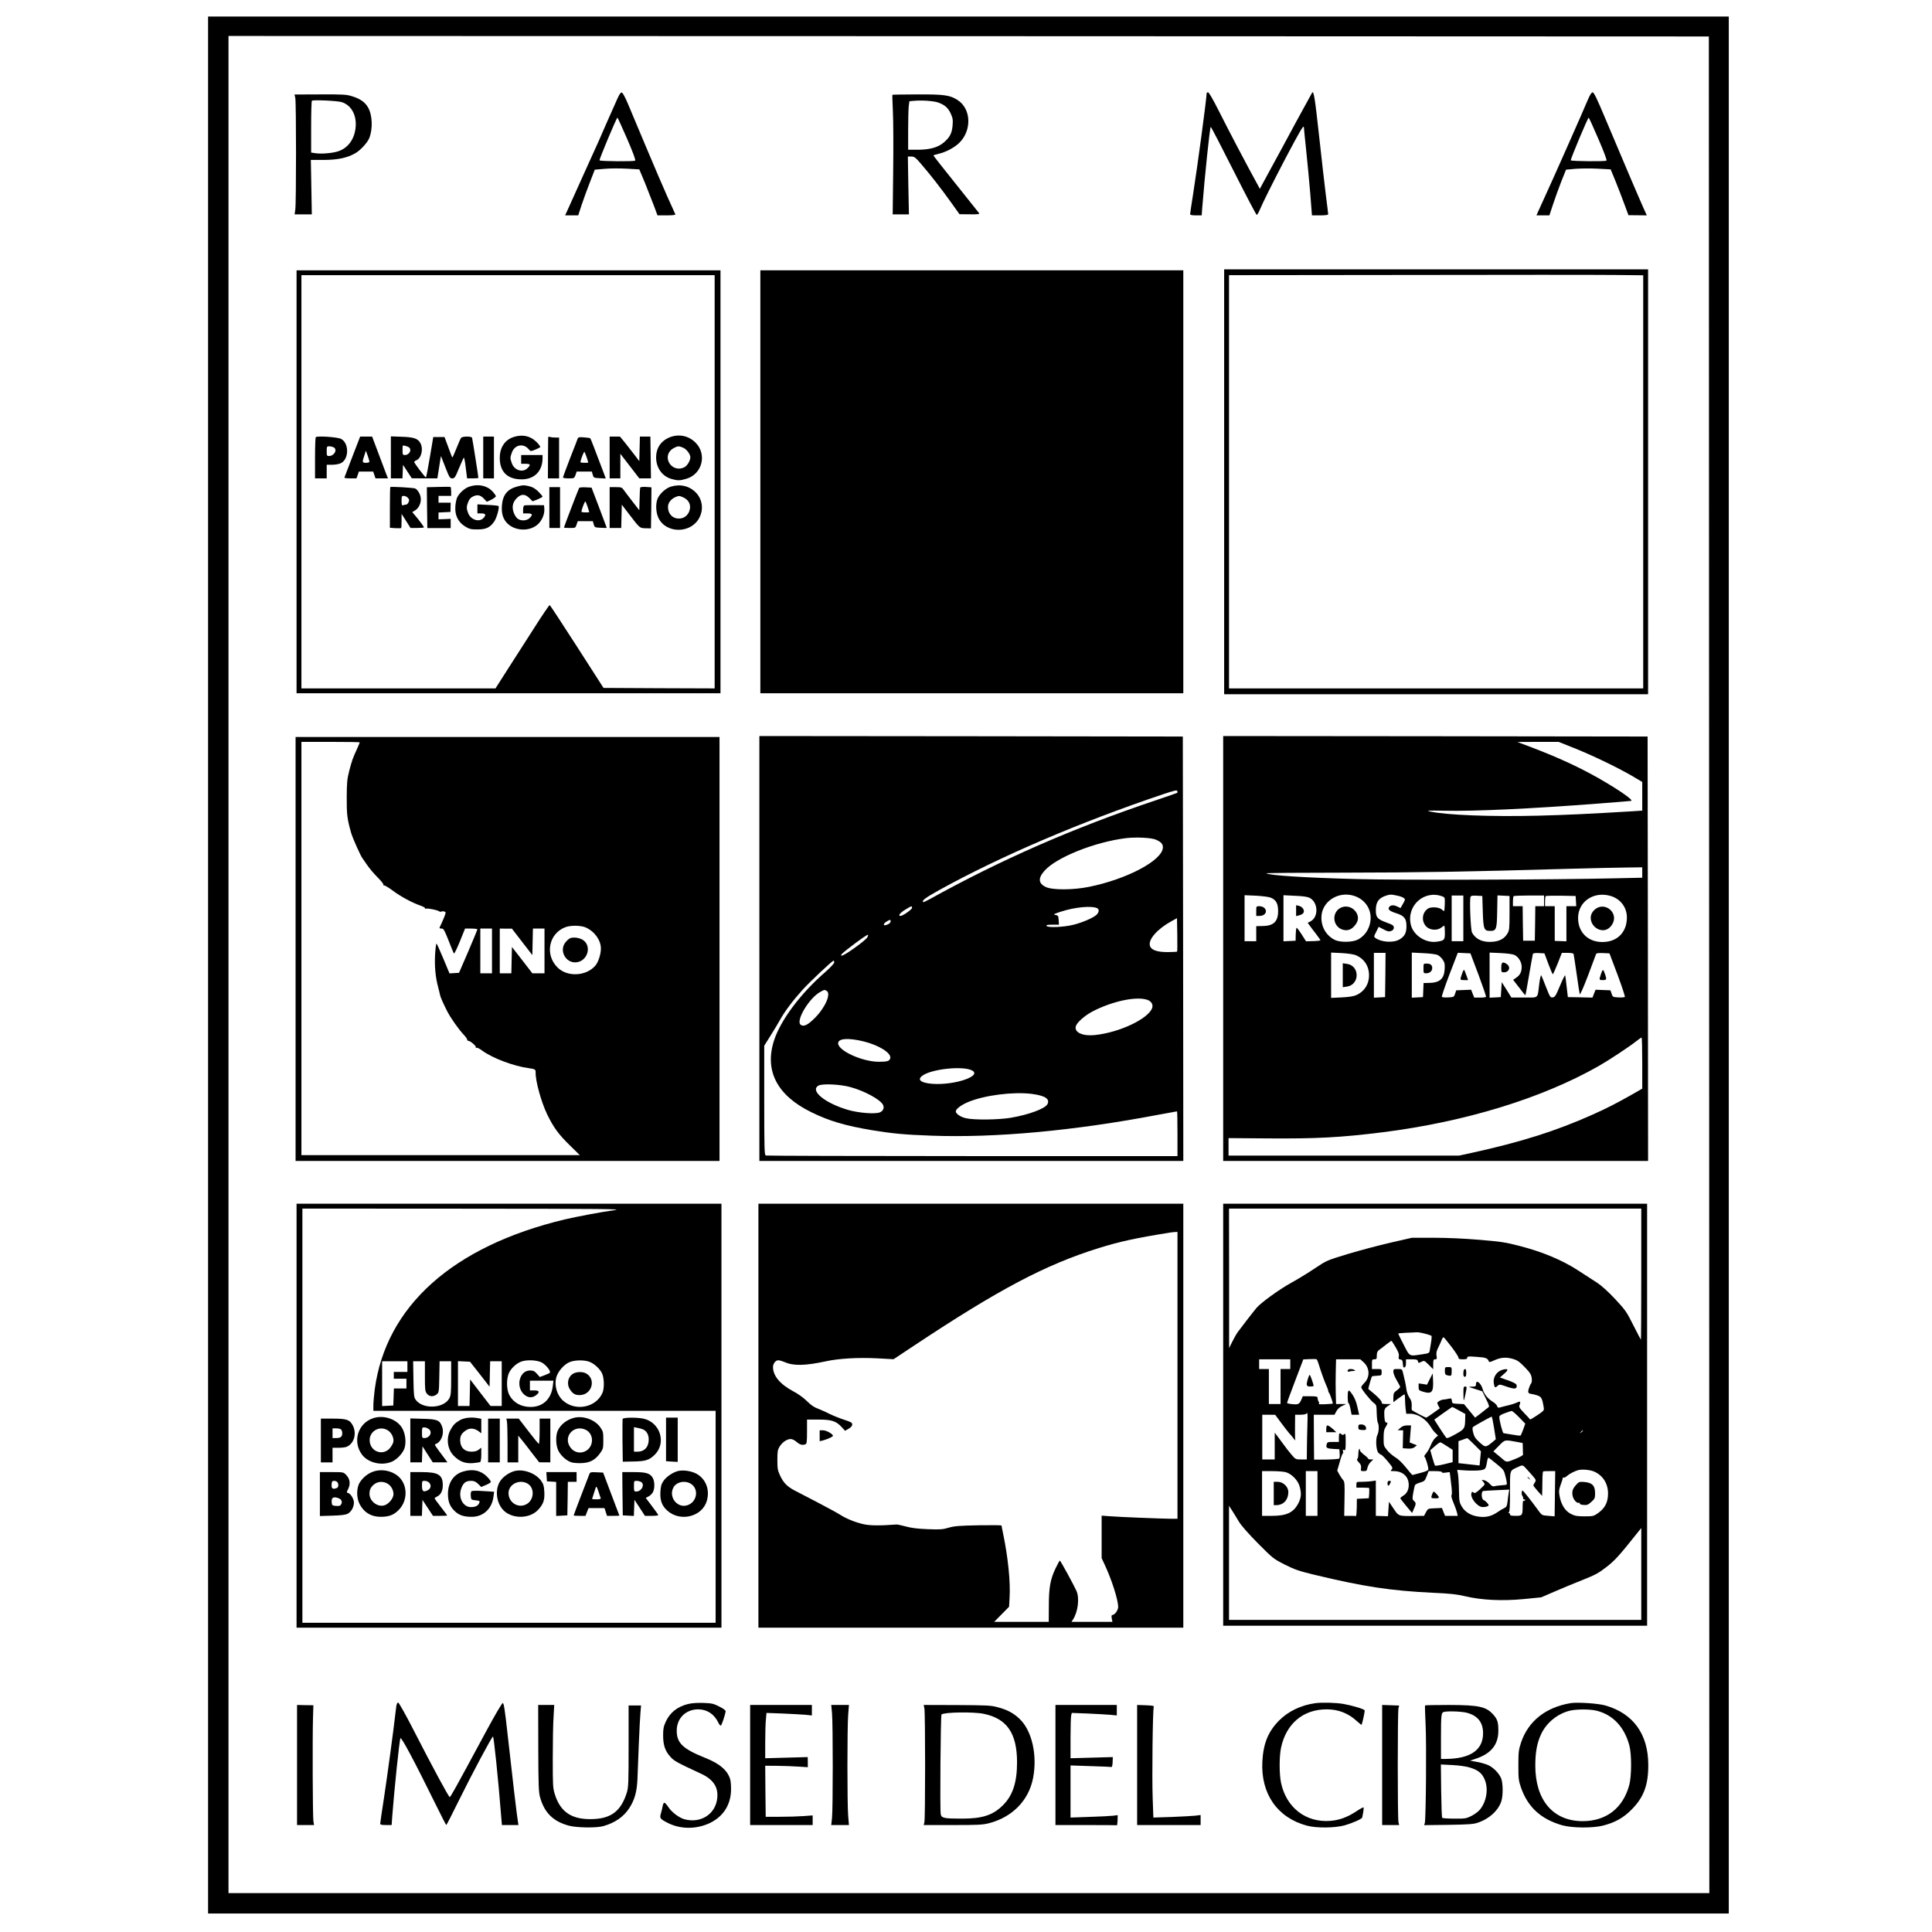 <?xml version="1.0" standalone="no"?>
<!DOCTYPE svg PUBLIC "-//W3C//DTD SVG 20010904//EN"
 "http://www.w3.org/TR/2001/REC-SVG-20010904/DTD/svg10.dtd">
<svg version="1.0" xmlns="http://www.w3.org/2000/svg"
 width="1987pt" height="1987pt" viewBox="0 0 1987 1987"
 preserveAspectRatio="xMidYMid meet">
<g transform="translate(0,1987) scale(0.1,-0.1)"
fill="#000000" stroke="none">
<path d="M2140 9945 l0 -9755 7820 0 7820 0 0 9755 0 9755 -7820 0 -7820 0 0
-9755z m15438 3 l2 -9548 -7615 0 -7615 0 0 9550 0 9550 7613 -2 7612 -3 3
-9547z"/>
<path d="M6351 18858 c-16 -35 -64 -142 -106 -238 -41 -96 -80 -184 -85 -195
-5 -11 -75 -166 -156 -345 -80 -179 -156 -347 -169 -375 l-23 -50 68 0 67 0
36 111 c21 61 59 167 86 235 l48 124 105 9 c57 5 160 5 229 1 l124 -7 57 -136
c30 -76 72 -182 93 -237 l37 -100 94 0 c59 0 93 4 90 10 -120 263 -182 408
-487 1135 -29 69 -54 116 -64 118 -11 3 -24 -16 -44 -60z m98 -414 c62 -144
90 -219 83 -226 -10 -10 -356 -8 -366 3 -6 6 175 439 184 439 3 0 47 -97 99
-216z"/>
<path d="M12410 18913 c0 -53 -93 -745 -140 -1044 -17 -105 -30 -196 -30 -202
0 -8 20 -12 59 -12 l60 0 5 70 c27 340 78 830 88 840 3 3 108 -200 234 -450
126 -250 234 -455 239 -455 6 0 21 26 34 58 61 144 391 779 435 837 12 15 15
16 16 5 0 -8 11 -116 24 -240 13 -124 32 -324 42 -445 l17 -220 84 0 c54 0 83
4 83 11 0 6 -11 99 -25 205 -13 107 -45 383 -70 614 -41 373 -53 450 -69 434
-2 -2 -76 -137 -164 -299 -87 -162 -207 -384 -267 -493 l-108 -199 -29 54
c-97 175 -300 562 -387 736 -64 127 -107 202 -116 202 -8 0 -15 -3 -15 -7z"/>
<path d="M16330 18843 c-45 -110 -365 -831 -440 -993 -34 -74 -68 -148 -75
-165 l-13 -30 66 0 67 0 38 115 c21 63 59 169 85 235 l48 120 99 9 c55 4 158
5 230 1 l130 -7 50 -121 c27 -67 68 -173 91 -236 l42 -114 94 -1 95 -1 -34 75
c-37 81 -224 519 -398 933 -81 193 -112 257 -125 257 -12 0 -27 -24 -50 -77z
m108 -400 c58 -134 90 -219 84 -225 -10 -10 -356 -7 -367 3 -6 7 175 439 184
439 3 0 48 -98 99 -217z"/>
<path d="M3037 18862 c10 -48 10 -1082 0 -1147 l-7 -50 88 0 89 0 -5 280 -5
280 134 0 c145 1 240 21 325 70 51 30 121 105 141 153 39 95 34 240 -13 319
-31 53 -81 88 -163 113 -57 18 -91 20 -327 19 l-265 -1 8 -36z m476 -42 c97
-29 155 -130 145 -254 -10 -123 -75 -216 -177 -251 -57 -20 -172 -30 -235 -21
l-46 7 0 263 c0 144 3 266 8 270 10 11 259 0 305 -14z"/>
<path d="M9178 18895 c-2 -2 1 -79 5 -172 5 -92 6 -368 3 -613 l-5 -445 83 0
84 0 -6 298 -5 297 35 0 c32 0 43 -8 106 -82 98 -114 204 -251 305 -392 l85
-119 106 -1 c94 -1 104 1 93 15 -7 9 -114 144 -239 300 -126 156 -228 287
-228 290 0 3 25 11 56 18 71 16 158 62 207 109 135 129 126 355 -16 444 -79
50 -135 58 -413 57 -139 -1 -254 -2 -256 -4z m470 -79 c68 -24 103 -55 130
-114 21 -47 24 -64 19 -124 -7 -79 -28 -120 -90 -173 -59 -51 -145 -75 -268
-75 l-99 0 0 198 c0 108 3 220 6 249 l7 52 46 4 c78 8 204 -1 249 -17z"/>
<path d="M12590 14915 l0 -2185 2180 0 2180 0 0 2185 0 2185 -2180 0 -2180 0
0 -2185z m4310 0 l0 -2125 -2130 0 -2130 0 0 2125 0 2125 1828 2 c1005 2 1963
2 2130 0 l302 -3 0 -2124z"/>
<path d="M3050 14915 l0 -2175 2180 0 2180 0 0 2175 0 2175 -2180 0 -2180 0 0
-2175z m4300 0 l0 -2125 -572 2 -571 3 -273 425 c-150 233 -276 426 -281 427
-4 1 -76 -104 -159 -235 -84 -130 -207 -324 -275 -429 l-123 -193 -998 0 -998
0 0 2125 0 2125 2125 0 2125 0 0 -2125z"/>
<path d="M5287 15377 c-94 -29 -147 -108 -147 -217 0 -143 79 -220 225 -220
131 0 215 85 215 218 l0 32 -110 0 -110 0 0 -45 0 -45 45 0 c51 0 56 -10 20
-45 -47 -48 -131 -24 -159 45 -9 22 -16 49 -16 60 0 11 7 38 16 60 32 79 121
93 174 27 16 -20 18 -20 64 -2 25 10 49 22 52 27 3 5 -14 28 -38 52 -62 62
-141 80 -231 53z"/>
<path d="M6897 15376 c-96 -35 -149 -110 -149 -211 0 -105 61 -192 155 -220
64 -19 91 -19 156 1 165 48 215 255 92 374 -68 67 -164 88 -254 56z m128 -110
c36 -15 75 -67 75 -99 0 -34 -32 -88 -61 -102 -68 -36 -148 -1 -168 73 -14 49
11 100 59 124 42 22 51 22 95 4z"/>
<path d="M3248 15374 c-5 -4 -8 -101 -8 -216 l0 -208 60 0 60 0 0 70 0 70 56
0 c31 0 71 7 89 16 85 40 87 206 3 250 -35 19 -246 33 -260 18z m183 -104 c43
-24 7 -90 -48 -90 -21 0 -23 5 -23 50 0 47 2 50 26 50 14 0 34 -5 45 -10z"/>
<path d="M3624 15173 c-43 -113 -80 -210 -82 -215 -2 -4 25 -8 60 -8 l64 0 13
35 12 35 74 0 73 0 12 -35 12 -35 64 0 64 0 -19 48 c-10 26 -46 122 -81 215
l-63 167 -61 0 -62 0 -80 -207z m175 -50 c1 -8 -12 -13 -34 -13 -40 0 -42 6
-18 75 l16 50 18 -50 c10 -28 18 -56 18 -62z"/>
<path d="M4020 15166 l0 -216 60 0 59 0 3 69 3 70 45 -69 45 -69 132 -1 131 0
11 68 c6 37 14 88 18 115 l8 47 45 -115 c42 -106 47 -115 71 -115 24 0 31 9
69 103 24 56 46 106 50 110 4 5 13 -42 20 -102 l14 -111 58 0 c32 0 58 2 58 5
0 15 -61 402 -65 413 -3 7 -23 12 -53 12 -28 0 -54 -6 -59 -12 -6 -7 -28 -57
-49 -110 -21 -53 -40 -95 -42 -93 -3 2 -21 50 -42 107 l-38 103 -58 0 -58 0
-35 -207 c-19 -115 -37 -208 -41 -208 -8 0 -120 147 -120 158 0 5 11 14 26 20
48 22 69 115 39 172 -25 49 -66 64 -192 68 l-113 4 0 -216z m187 102 c31 -25
2 -78 -43 -78 -22 0 -24 4 -24 51 0 51 0 51 27 44 16 -4 34 -11 40 -17z"/>
<path d="M4970 15165 l0 -215 55 0 55 0 0 215 0 215 -55 0 -55 0 0 -215z"/>
<path d="M5638 15374 c0 -5 -2 -102 -2 -216 l-1 -208 58 0 57 0 0 210 0 210
-39 0 c-22 0 -46 3 -55 6 -9 3 -17 2 -18 -2z"/>
<path d="M5942 15361 c-3 -9 -38 -101 -79 -204 -40 -104 -73 -193 -73 -198 0
-5 26 -9 58 -9 57 0 58 0 71 35 l12 35 78 0 78 0 9 -32 c9 -32 11 -33 72 -36
l62 -3 -25 68 c-98 259 -129 339 -134 345 -3 3 -32 8 -64 10 -47 4 -60 1 -65
-11z m92 -195 c9 -27 16 -51 16 -53 0 -2 -18 -3 -40 -3 -22 0 -40 3 -40 7 0
21 35 112 41 106 3 -5 14 -30 23 -57z"/>
<path d="M6270 15165 l0 -215 55 0 55 0 0 126 0 127 98 -127 97 -126 60 0 60
0 -3 215 -3 215 -54 0 -54 0 -3 -127 -3 -126 -45 59 c-24 32 -69 89 -99 127
l-55 67 -53 0 -53 0 0 -215z"/>
<path d="M4824 14864 c-46 -16 -98 -63 -121 -108 -9 -17 -18 -60 -20 -96 -6
-89 29 -161 101 -205 43 -26 59 -30 125 -30 90 0 130 19 173 80 27 38 57 149
45 161 -3 3 -53 9 -111 11 l-106 6 0 -47 0 -46 40 0 c46 0 53 -17 20 -50 -43
-43 -127 -16 -154 50 -20 50 -20 69 0 119 11 28 26 45 51 56 44 21 76 13 112
-26 l28 -30 47 22 c25 13 46 29 46 36 0 6 -17 30 -37 51 -57 60 -149 78 -239
46z"/>
<path d="M5318 14866 c-100 -27 -148 -87 -156 -195 -5 -78 8 -127 45 -172 81
-96 253 -101 336 -10 39 43 60 103 55 154 l-3 31 -95 1 c-52 0 -101 -1 -107
-3 -8 -3 -13 -21 -13 -43 l0 -39 45 0 c52 0 58 -14 21 -49 -29 -27 -85 -31
-120 -7 -13 8 -32 35 -41 60 -23 60 -13 110 30 153 45 45 85 45 130 0 l33 -33
51 20 c28 12 51 24 51 29 0 4 -19 27 -43 51 -30 29 -57 46 -89 54 -57 14 -70
14 -130 -2z"/>
<path d="M6899 14865 c-53 -17 -115 -73 -136 -124 -22 -53 -18 -144 10 -200
81 -163 338 -159 421 7 44 86 29 188 -37 256 -66 68 -160 91 -258 61z m118
-106 c69 -26 97 -87 70 -152 -19 -43 -55 -69 -101 -70 -68 -2 -116 47 -116
120 0 42 32 83 80 102 33 13 34 13 67 0z"/>
<path d="M4014 14861 c-2 -2 -4 -98 -4 -212 l0 -207 56 -4 c31 -1 58 -1 60 1
2 2 4 36 4 75 l0 71 46 -72 46 -73 69 0 c38 0 69 3 69 6 0 7 -43 66 -87 118
l-33 39 31 19 c38 23 63 80 56 129 -5 39 -32 83 -57 95 -17 8 -249 21 -256 15z
m181 -111 c15 -17 16 -24 7 -45 -6 -14 -18 -25 -26 -25 -8 0 -21 -3 -30 -6
-13 -5 -16 2 -16 45 0 47 2 51 23 51 13 0 32 -9 42 -20z"/>
<path d="M4507 14862 l-117 -3 2 -210 3 -210 120 0 120 0 0 47 0 48 -62 -3
-63 -2 0 35 0 35 61 3 62 3 1 48 1 47 -62 0 -63 0 0 35 0 35 65 0 65 0 0 44
c0 25 -3 46 -7 48 -5 2 -61 2 -126 0z"/>
<path d="M6584 14855 c-2 -5 -5 -60 -6 -122 l-3 -111 -70 90 c-38 49 -79 103
-90 119 -18 26 -25 29 -82 29 l-63 0 0 -210 0 -210 60 0 59 0 3 120 3 120 70
-92 c118 -154 113 -149 175 -151 l55 -1 3 211 2 211 -56 4 c-32 2 -58 -1 -60
-7z"/>
<path d="M5650 14650 l0 -210 55 0 55 0 0 210 0 210 -55 0 -55 0 0 -210z"/>
<path d="M5956 14851 c-7 -11 -156 -400 -156 -407 0 -2 27 -4 59 -4 59 0 60 0
71 35 l12 35 77 0 78 0 9 -32 c9 -32 11 -33 72 -36 34 -2 62 -2 62 0 0 2 -35
95 -78 208 l-78 205 -61 3 c-34 2 -64 -1 -67 -7z m88 -195 c9 -27 16 -51 16
-53 0 -2 -18 -3 -40 -3 -22 0 -40 3 -40 7 0 21 35 112 41 106 3 -5 14 -30 23
-57z"/>
<path d="M7820 14915 l0 -2175 2175 0 2175 0 0 2175 0 2175 -2175 0 -2175 0 0
-2175z"/>
<path d="M7810 10115 l0 -2185 2180 0 2180 0 -2 2183 -3 2182 -2177 3 -2178 2
0 -2185z m4298 1601 c-1 -2 -106 -37 -231 -80 -839 -282 -1582 -607 -2320
-1016 -32 -18 -60 -30 -63 -28 -15 16 24 45 164 123 625 346 1446 698 2302
986 121 40 146 46 148 33 2 -9 2 -17 0 -18z m-222 -481 c54 -23 74 -44 74 -79
0 -132 -365 -327 -760 -407 -163 -33 -374 -34 -443 -2 -78 36 -83 91 -15 167
121 138 516 296 838 336 102 12 259 5 306 -15z m-2506 -702 c-1 -17 -95 -83
-119 -83 -28 0 -5 31 47 63 67 41 72 43 72 20z m1908 -6 c19 -12 14 -41 -10
-65 -35 -32 -143 -79 -238 -103 -99 -25 -270 -32 -277 -11 -4 9 13 12 62 12
l66 0 -3 47 c-3 44 -5 48 -33 53 -27 5 -21 8 50 32 150 50 331 66 383 35z
m818 -444 c-2 -2 -46 -5 -98 -5 -111 0 -171 22 -182 68 -16 64 78 170 219 248
l60 33 3 -170 c1 -93 1 -172 -2 -174z m-2946 313 c0 -16 -17 -31 -47 -40 -33
-10 -30 15 5 36 33 21 42 22 42 4z m-239 -165 c-18 -34 -240 -193 -264 -189
-17 2 -5 16 63 69 110 86 202 150 207 145 3 -2 0 -13 -6 -25z m-341 -259 c0
-10 -39 -52 -91 -98 -255 -221 -460 -495 -528 -704 -101 -312 31 -567 384
-739 185 -91 350 -139 625 -185 208 -34 331 -46 610 -56 658 -24 1465 50 2332
215 103 19 190 35 193 35 3 0 5 -103 5 -230 l0 -230 -2109 0 c-1160 0 -2116 3
-2125 6 -14 6 -16 65 -16 568 l0 561 63 101 c35 55 80 130 100 166 48 87 135
202 231 308 77 85 305 299 319 300 4 0 7 -8 7 -18z m-79 -292 c49 -27 -11
-169 -118 -277 -74 -75 -119 -97 -149 -72 -52 43 91 279 205 339 43 23 38 22
62 10z m3299 -93 c43 -15 62 -50 49 -86 -43 -111 -335 -249 -586 -276 -126
-14 -215 26 -199 89 10 39 92 112 175 155 201 104 448 157 561 118z m-2916
-428 c157 -39 285 -120 272 -172 -7 -30 -30 -37 -117 -37 -169 0 -419 113
-419 190 0 51 105 58 264 19z m1104 -294 c130 -55 -161 -158 -396 -142 -122 9
-164 43 -104 85 92 66 395 100 500 57z m-1243 -175 c144 -39 307 -127 336
-182 16 -30 3 -64 -31 -78 -48 -20 -216 -7 -325 24 -240 70 -399 199 -307 251
39 22 220 14 327 -15z m1864 -70 c140 -18 192 -52 163 -107 -25 -46 -194 -108
-377 -139 -125 -21 -376 -24 -459 -5 -56 12 -106 46 -106 71 0 24 58 68 130
97 166 69 458 106 649 83z"/>
<path d="M12580 10115 l0 -2185 2185 0 2185 0 -2 2183 -3 2182 -2182 3 -2183
2 0 -2185z m3603 2064 c184 -73 441 -196 595 -285 l112 -66 0 -147 0 -148
-107 -7 c-448 -27 -662 -37 -963 -45 -483 -12 -947 6 -1112 43 -45 10 -24 11
149 8 304 -7 885 20 1573 73 179 14 334 26 345 28 27 3 -75 79 -248 183 -231
139 -475 254 -781 370 l-141 53 213 1 212 0 153 -61z m707 -1282 l0 -54 -277
-6 c-601 -15 -2229 -20 -2656 -8 -539 14 -893 37 -934 59 -6 4 352 7 795 7
753 1 1258 9 2332 40 239 6 504 13 588 13 l152 2 0 -53z m-2959 -242 c128 -44
193 -169 155 -298 -19 -66 -62 -119 -120 -150 -55 -29 -183 -31 -237 -4 -87
43 -139 129 -139 229 0 166 175 279 341 223z m437 4 c28 -5 58 -16 68 -24 18
-13 18 -15 -5 -57 -13 -23 -25 -44 -26 -46 -1 -1 -15 4 -31 13 -37 19 -68 19
-85 -1 -20 -25 0 -44 67 -65 86 -27 109 -54 109 -134 0 -71 -19 -106 -72 -137
-62 -37 -186 -29 -247 15 -18 13 -17 15 8 64 l25 51 50 -26 c41 -22 54 -25 78
-17 20 8 28 17 28 35 0 21 -10 28 -75 52 -93 34 -110 53 -110 125 0 83 26 123
97 149 47 16 59 17 121 3z m466 -8 c26 -10 27 -13 25 -81 -1 -38 -4 -70 -7
-70 -3 0 -14 7 -24 16 -27 25 -109 30 -141 10 -64 -42 -71 -135 -15 -188 38
-36 111 -40 151 -8 14 11 28 20 31 20 3 0 6 -31 6 -70 0 -79 -4 -83 -82 -95
-115 -17 -242 65 -268 174 -47 196 137 362 324 292z m1732 4 c100 -30 165
-116 166 -218 1 -143 -85 -242 -222 -254 -163 -15 -280 88 -280 245 0 170 161
279 336 227z m-3495 -18 c53 -22 74 -60 74 -137 0 -109 -47 -153 -162 -154
l-63 -1 0 -77 0 -78 -60 0 -60 0 0 236 0 237 118 -5 c69 -4 132 -12 153 -21z
m398 -1 c89 -46 94 -198 9 -242 l-29 -15 20 -27 c10 -15 40 -54 65 -86 25 -33
46 -63 46 -66 0 -4 -33 -8 -74 -9 l-74 -2 -45 71 c-25 39 -49 70 -52 68 -4 -2
-8 -32 -9 -68 l-1 -65 -62 -3 -63 -3 0 237 0 237 119 -6 c81 -3 128 -10 150
-21z m1581 -211 l0 -235 -60 0 -60 0 0 235 0 235 60 0 60 0 0 -235z m200 69
c6 -181 12 -198 76 -198 63 0 69 15 72 200 l3 165 62 -3 62 -3 0 -175 c0 -159
-2 -178 -21 -210 -29 -50 -74 -77 -143 -85 -104 -12 -183 22 -222 95 -14 26
-27 335 -15 365 4 13 18 15 63 13 l58 -3 5 -161z m630 111 l0 -55 -45 0 -45 0
-2 -177 -3 -178 -60 0 -60 0 -3 178 -2 177 -50 0 -50 0 0 48 c0 27 3 52 7 55
3 4 75 7 160 7 l153 0 0 -55z m328 -2 l3 -53 -50 0 -51 0 0 -181 0 -180 -60 2
-60 2 0 179 0 178 -50 0 -50 0 0 48 c0 27 3 52 7 56 4 3 75 5 157 4 l151 -3 3
-52z m-2263 -557 c85 -36 135 -112 135 -206 0 -94 -50 -170 -135 -206 -26 -11
-78 -19 -147 -22 l-108 -5 0 233 0 233 108 -5 c67 -4 122 -12 147 -22z m303
-203 l-3 -228 -57 -3 -58 -3 0 231 0 230 60 0 60 0 -2 -227z m538 205 c16 -7
39 -29 52 -48 20 -30 23 -44 20 -97 -6 -102 -52 -141 -165 -142 l-52 -1 -3
-72 -3 -73 -57 -3 -58 -3 0 232 0 232 119 -6 c68 -3 131 -11 147 -19z m420
-203 c45 -121 80 -223 77 -227 -2 -5 -30 -8 -63 -8 l-58 0 -16 40 -16 41 -77
-3 -76 -3 -12 -35 c-11 -34 -13 -35 -70 -38 -32 -2 -61 1 -66 5 -4 4 31 108
78 231 l86 223 65 -3 65 -3 83 -220z m369 204 c43 -20 75 -74 75 -123 0 -52
-17 -85 -57 -112 l-31 -21 62 -80 c33 -45 62 -80 64 -78 2 1 19 94 38 206 19
112 37 210 39 217 3 9 22 12 62 10 l57 -3 40 -107 c22 -60 43 -108 46 -108 3
0 26 50 50 110 l43 110 59 0 c38 0 60 -4 62 -12 2 -7 16 -98 31 -203 15 -104
29 -199 32 -209 3 -12 35 59 85 190 43 115 81 215 83 222 3 9 24 12 71 10 l67
-3 83 -220 c45 -121 79 -224 75 -228 -5 -4 -34 -7 -66 -5 -57 3 -59 4 -70 38
l-12 35 -76 3 -77 3 -16 -40 -16 -41 -126 3 -127 2 -12 103 c-6 57 -13 110
-15 119 -2 10 -26 -37 -53 -103 -44 -105 -53 -119 -76 -122 -24 -3 -28 4 -68
105 -23 59 -45 114 -49 121 -5 7 -14 -27 -21 -85 -20 -159 -2 -142 -155 -142
l-132 0 -49 79 -50 79 -5 -77 -5 -77 -57 -3 -58 -3 0 232 0 232 113 -5 c66 -3
126 -11 142 -19z m1315 -1112 l0 -263 -97 -56 c-168 -95 -263 -144 -415 -212
-378 -169 -737 -282 -1243 -393 l-130 -28 -1185 0 -1185 0 0 90 0 90 400 -3
c502 -4 752 9 1185 63 848 107 1639 349 2225 683 102 58 315 199 380 251 28
22 53 40 58 40 4 1 7 -117 7 -262z"/>
<path d="M13793 10536 c-95 -43 -92 -182 4 -223 50 -20 95 -10 131 32 40 44
48 85 27 129 -30 62 -101 89 -162 62z"/>
<path d="M16434 10536 c-44 -20 -74 -62 -74 -105 0 -77 73 -140 146 -126 49 9
94 67 94 122 0 83 -91 143 -166 109z"/>
<path d="M12920 10500 l0 -50 34 0 c59 0 86 49 48 83 -10 10 -33 17 -50 17
-32 0 -32 -1 -32 -50z"/>
<path d="M13330 10504 l0 -56 27 7 c36 9 53 23 53 44 -1 25 -22 47 -52 55
l-28 6 0 -56z"/>
<path d="M13810 9840 l0 -123 41 6 c135 18 136 216 1 234 l-42 6 0 -123z"/>
<path d="M14640 9910 c0 -49 1 -50 29 -50 35 0 61 23 61 54 0 31 -19 46 -57
46 -33 0 -33 0 -33 -50z"/>
<path d="M15036 9854 c-22 -64 -22 -64 23 -64 l40 0 -18 50 c-10 28 -20 53
-23 56 -3 3 -13 -16 -22 -42z"/>
<path d="M15440 9920 c0 -48 1 -50 28 -50 53 0 72 55 30 84 -43 30 -58 21 -58
-34z"/>
<path d="M16466 9854 c-21 -63 -21 -64 19 -64 39 0 41 6 22 62 -19 54 -23 54
-41 2z"/>
<path d="M3040 10110 l0 -2180 2180 0 2180 0 0 2180 0 2180 -2180 0 -2180 0 0
-2180z m660 2125 c0 -3 -13 -33 -28 -67 -46 -101 -50 -113 -79 -221 -23 -91
-26 -121 -27 -277 -1 -178 5 -223 45 -365 17 -58 102 -248 119 -265 3 -3 23
-32 45 -65 22 -33 70 -90 108 -128 39 -39 65 -72 61 -79 -4 -6 -3 -8 4 -4 6 3
46 -20 89 -52 82 -62 203 -127 290 -157 29 -10 49 -23 46 -28 -3 -6 -1 -7 6
-3 13 8 119 -12 138 -27 7 -5 17 -6 23 -2 5 3 19 4 30 0 18 -6 18 -8 -6 -68
-14 -34 -30 -70 -35 -79 -13 -25 -12 -28 14 -28 19 0 28 -16 70 -122 26 -68
51 -128 55 -134 4 -7 30 46 61 122 l54 134 63 0 c35 0 64 -4 64 -8 0 -4 -42
-106 -94 -227 l-95 -220 -49 -3 -49 -3 -63 151 c-35 83 -66 153 -70 155 -5 3
-11 -46 -15 -108 -7 -120 3 -236 31 -339 9 -35 18 -70 19 -78 3 -20 29 -81 73
-168 36 -71 119 -189 177 -250 17 -18 30 -38 30 -45 0 -6 6 -12 13 -12 20 0
83 -55 76 -67 -4 -7 -2 -8 5 -4 6 4 33 -8 60 -29 108 -79 327 -161 481 -181
61 -8 70 -14 69 -42 -4 -84 57 -305 118 -432 68 -139 116 -205 241 -327 l95
-93 -1432 0 -1431 0 0 2125 0 2125 300 0 c165 0 300 -2 300 -5z m2325 -1904
c91 -41 155 -131 155 -217 0 -57 -26 -138 -56 -174 -93 -110 -287 -121 -388
-22 -136 131 -93 353 81 417 55 20 160 18 208 -4z m-965 -241 l0 -230 -60 0
-60 0 0 230 0 230 60 0 60 0 0 -230z m310 93 l105 -136 3 136 3 137 59 0 60 0
0 -230 0 -230 -62 0 -63 0 -105 136 -105 135 -3 -135 -3 -136 -59 0 -60 0 0
230 0 230 63 -1 62 0 105 -136z"/>
<path d="M5864 10221 c-11 -5 -33 -23 -47 -41 -71 -84 1 -219 111 -207 114 12
161 164 70 228 -33 24 -101 34 -134 20z"/>
<path d="M3050 5310 l0 -2180 2185 0 2185 0 0 2180 0 2180 -2185 0 -2185 0 0
-2180z m3270 2114 c-121 -16 -386 -66 -510 -95 -1152 -275 -1841 -892 -1956
-1749 -7 -58 -14 -131 -14 -162 l0 -58 1760 0 1760 0 0 -1090 0 -1090 -2125 0
-2125 0 0 2130 0 2130 1658 -1 c1470 -1 1645 -3 1552 -15z m-752 -1565 c46
-23 102 -93 86 -108 -5 -5 -30 -16 -56 -26 l-46 -17 -30 33 c-25 28 -37 34
-72 34 -105 0 -148 -159 -65 -242 40 -40 88 -44 129 -12 40 32 34 49 -19 49
l-45 0 0 50 0 50 121 0 121 0 -7 -57 c-16 -133 -103 -213 -228 -213 -98 0
-178 45 -219 123 -31 59 -31 175 0 234 25 47 75 92 124 110 56 20 156 16 206
-8z m483 9 c50 -14 114 -69 139 -119 24 -46 27 -153 7 -202 -64 -152 -276
-196 -404 -84 -64 56 -93 152 -73 237 16 65 84 142 143 163 51 19 136 21 188
5z m-1861 -53 l0 -55 -70 0 -70 0 0 -35 0 -35 65 0 65 0 0 -50 0 -50 -65 0
-64 0 -3 -87 -3 -88 -57 -3 -58 -3 0 231 0 230 130 0 130 0 0 -55z m180 -99
c0 -140 2 -156 21 -180 25 -31 66 -34 100 -7 23 19 24 25 27 180 l3 161 60 0
59 0 0 -173 c0 -148 -3 -177 -18 -207 -57 -107 -273 -117 -346 -17 -19 26 -21
45 -24 213 l-3 184 60 0 61 0 0 -154z m565 21 l100 -129 3 131 3 131 59 0 60
0 0 -230 0 -230 -57 0 -58 0 -105 136 -105 137 -3 -137 -3 -136 -59 0 -60 0 0
230 0 231 62 -3 62 -3 101 -128z"/>
<path d="M3840 5285 c-160 -51 -218 -243 -115 -378 64 -83 204 -115 307 -69
52 23 111 86 128 137 20 62 9 155 -26 211 -55 89 -187 134 -294 99z m148 -125
c40 -25 66 -80 57 -122 -4 -16 -20 -44 -36 -63 -69 -78 -192 -39 -206 66 -14
103 95 173 185 119z"/>
<path d="M5907 5289 c-79 -19 -145 -72 -172 -136 -21 -49 -19 -142 4 -195 24
-56 88 -114 143 -129 24 -6 74 -9 111 -6 81 5 133 36 182 106 28 40 30 49 30
129 0 82 -2 90 -32 134 -54 76 -173 120 -266 97z m117 -124 c87 -42 86 -174
-3 -220 -59 -30 -126 -10 -161 48 -67 109 46 228 164 172z"/>
<path d="M4730 5264 c-49 -28 -71 -51 -99 -104 -44 -84 -29 -196 35 -261 59
-60 115 -82 195 -77 36 3 71 8 78 12 6 4 11 36 11 77 l0 70 -26 -20 c-19 -15
-41 -21 -75 -21 -67 0 -109 37 -115 100 -6 55 9 86 56 118 41 28 88 25 132 -8
l28 -21 0 74 0 75 -31 6 c-71 14 -143 6 -189 -20z"/>
<path d="M6404 5277 c-2 -7 -3 -109 -2 -226 l3 -214 109 2 c125 2 163 14 219
69 123 120 58 332 -113 371 -66 15 -209 14 -216 -2z m212 -109 c34 -16 55 -53
56 -99 1 -80 -43 -129 -116 -129 l-36 0 0 126 0 126 36 -7 c20 -3 47 -11 60
-17z"/>
<path d="M6850 5066 l0 -224 60 -4 60 -3 0 228 0 227 -60 0 -60 0 0 -224z"/>
<path d="M3300 5055 l0 -225 60 0 60 0 0 75 0 75 59 0 c33 0 70 4 83 9 76 29
109 131 69 215 -32 65 -63 76 -210 76 l-121 0 0 -225z m208 113 c7 -7 12 -24
12 -38 0 -36 -17 -50 -62 -50 l-38 0 0 50 0 50 38 0 c21 0 43 -5 50 -12z"/>
<path d="M4220 5056 l0 -226 60 0 59 0 3 82 3 83 53 -83 53 -82 76 0 75 0 -24
33 c-111 148 -113 150 -98 155 58 20 91 107 68 176 -23 69 -50 81 -199 84
l-129 4 0 -226z m188 118 c44 -30 14 -94 -45 -94 -21 0 -23 4 -23 55 0 51 2
55 23 55 12 0 33 -7 45 -16z"/>
<path d="M5020 5055 l0 -225 60 0 60 0 0 225 0 225 -60 0 -60 0 0 -225z"/>
<path d="M5214 5249 c3 -17 6 -119 6 -225 l0 -194 55 0 55 0 0 138 0 137 25
-30 c14 -16 62 -78 107 -137 l83 -107 58 -1 57 0 0 225 0 225 -55 0 -55 0 0
-130 c0 -71 -4 -130 -8 -130 -4 0 -53 59 -107 130 l-100 130 -64 0 -63 0 6
-31z"/>
<path d="M3836 4734 c-53 -19 -101 -58 -133 -106 -38 -56 -39 -161 -4 -228 45
-86 117 -129 215 -130 86 0 134 18 186 70 98 98 94 266 -8 350 -69 57 -173 75
-256 44z m152 -124 c40 -25 66 -80 57 -122 -10 -44 -59 -95 -100 -102 -70 -14
-145 49 -145 121 0 44 16 74 53 101 40 28 91 28 135 2z"/>
<path d="M4760 4735 c-96 -30 -152 -114 -153 -229 0 -83 22 -135 77 -184 42
-37 91 -52 167 -52 119 0 208 82 224 206 l7 52 -112 7 c-70 5 -115 4 -122 -3
-5 -5 -8 -27 -6 -48 3 -38 4 -39 49 -44 43 -5 46 -7 38 -27 -11 -29 -39 -43
-86 -43 -83 0 -134 102 -98 195 20 55 47 75 99 75 31 0 47 -7 73 -31 l32 -32
47 20 c26 10 50 25 52 31 2 7 -16 32 -40 56 -64 64 -148 82 -248 51z"/>
<path d="M5293 4741 c-55 -14 -119 -58 -148 -103 -54 -81 -44 -210 23 -290 87
-103 281 -104 371 -1 51 57 64 98 59 183 -3 57 -9 77 -33 111 -55 77 -180 123
-272 100z m127 -126 c86 -44 75 -183 -17 -221 -83 -35 -173 28 -173 120 0 88
106 144 190 101z"/>
<path d="M6973 4741 c-54 -14 -122 -60 -150 -103 -22 -32 -28 -56 -31 -110 -5
-90 15 -145 73 -196 134 -118 359 -60 405 104 32 114 -11 224 -107 277 -54 29
-138 41 -190 28z m132 -131 c84 -52 66 -183 -30 -219 -103 -40 -202 78 -150
179 30 59 118 78 180 40z"/>
<path d="M3290 4504 l0 -226 128 4 c97 3 135 8 160 21 36 20 62 68 62 114 0
35 -32 89 -58 97 -19 6 -19 7 0 45 25 50 16 105 -23 143 -27 28 -30 28 -148
28 l-121 0 0 -226z m178 124 c17 -17 15 -55 -4 -62 -39 -15 -54 -7 -54 27 0
19 3 37 7 40 10 11 38 8 51 -5z m15 -167 c30 -12 40 -36 26 -62 -8 -16 -19
-19 -52 -17 -38 3 -42 6 -45 31 -7 55 15 69 71 48z"/>
<path d="M4220 4505 l0 -225 60 0 59 0 3 82 3 82 54 -82 54 -82 73 0 c41 0 74
2 74 3 0 2 -29 41 -65 87 -36 46 -65 86 -65 90 0 4 11 12 24 18 39 18 60 59
60 117 0 107 -46 135 -219 135 l-115 0 0 -225z m194 116 c25 -27 17 -63 -17
-79 -44 -21 -57 -10 -57 48 0 48 1 50 28 50 16 0 37 -9 46 -19z"/>
<path d="M5622 4683 l3 -48 48 -3 47 -3 0 -175 0 -175 58 3 57 3 3 173 2 172
45 0 45 0 0 50 0 50 -156 0 -155 0 3 -47z"/>
<path d="M6061 4708 c-5 -13 -43 -112 -85 -221 -42 -109 -76 -200 -76 -203 0
-2 27 -4 61 -4 l61 0 15 40 16 40 82 0 82 0 13 -40 13 -40 64 0 c34 0 63 1 63
3 0 1 -38 101 -84 222 l-83 220 -67 3 c-61 3 -67 1 -75 -20z m95 -180 c9 -29
19 -59 22 -65 3 -9 -9 -13 -42 -13 -25 0 -46 1 -46 3 0 2 7 26 16 53 9 27 17
55 20 62 6 21 12 14 30 -40z"/>
<path d="M6402 4508 l3 -223 57 -3 57 -3 3 83 3 83 54 -82 54 -83 68 0 c38 0
69 3 69 8 0 4 -29 45 -65 92 l-64 85 28 14 c15 7 35 26 44 41 22 36 22 114 0
151 -28 47 -67 59 -197 59 l-116 0 2 -222z m189 122 c45 -25 9 -100 -48 -100
-21 0 -23 4 -23 55 0 52 1 55 26 55 14 0 34 -5 45 -10z"/>
<path d="M5898 5744 c-56 -30 -73 -104 -38 -161 30 -50 63 -66 117 -60 114 13
151 163 54 220 -35 21 -96 21 -133 1z"/>
<path d="M7800 5310 l0 -2180 2185 0 2185 0 0 2180 0 2180 -2185 0 -2185 0 0
-2180z m4310 415 l0 -1475 -67 0 c-101 1 -535 18 -630 26 l-83 6 0 -218 0
-219 28 -60 c74 -155 142 -369 142 -442 0 -34 -36 -83 -61 -83 -7 0 -9 -11 -5
-35 l7 -35 -211 0 -210 0 15 23 c51 78 69 217 37 293 -22 51 -165 314 -172
314 -3 0 -22 -35 -43 -78 -54 -112 -70 -197 -70 -389 l-1 -163 -280 0 -281 0
77 78 76 77 5 88 c11 164 -16 426 -68 672 -8 38 -15 73 -15 76 0 3 -107 4
-237 2 -201 -4 -249 -8 -307 -25 -60 -18 -86 -20 -215 -15 -105 4 -168 12
-226 28 -44 12 -87 21 -95 20 -173 -13 -277 -12 -343 4 -89 21 -175 57 -241
99 -28 18 -132 74 -231 126 -99 51 -205 106 -235 122 -75 40 -113 79 -147 152
-25 54 -28 72 -28 161 0 88 3 105 24 139 28 44 75 76 113 76 16 0 41 -12 61
-30 34 -29 59 -36 91 -24 13 5 16 26 16 130 l0 124 118 0 c135 0 182 -15 239
-78 l34 -37 37 21 c25 15 37 29 37 44 0 18 -13 26 -85 49 -47 15 -113 42 -147
59 -35 18 -89 42 -120 54 -40 14 -74 38 -113 77 -34 34 -89 74 -140 101 -137
73 -210 160 -210 251 0 35 27 69 54 69 13 0 43 -9 67 -19 89 -40 212 -37 420
8 137 30 334 41 532 31 l167 -9 208 138 c875 581 1354 834 1902 1005 217 67
374 102 730 159 14 2 37 5 53 6 l27 1 0 -1475z"/>
<path d="M8430 5104 l0 -56 28 6 c51 13 112 41 109 51 -7 21 -71 55 -103 55
l-34 0 0 -56z"/>
<path d="M12580 5320 l0 -2170 2180 0 2180 0 0 2170 0 2170 -2180 0 -2180 0 0
-2170z m4300 1443 c0 -372 -2 -674 -4 -672 -2 2 -37 70 -78 150 -69 138 -80
154 -188 270 -75 79 -140 138 -185 167 -38 25 -125 81 -193 125 -162 106 -368
192 -597 251 -152 40 -196 46 -420 65 -157 13 -332 21 -472 21 l-222 0 -218
-50 c-120 -27 -317 -80 -438 -116 -220 -67 -220 -67 -340 -147 -66 -45 -176
-112 -245 -150 -122 -67 -313 -206 -356 -257 -33 -39 -166 -211 -194 -250 -14
-19 -39 -64 -57 -100 l-32 -65 0 718 -1 717 2120 0 2120 0 0 -677z m-2226
-609 c33 -8 64 -19 68 -22 3 -4 2 -32 -3 -62 -5 -30 -12 -69 -14 -86 -5 -31
-7 -32 -81 -43 -135 -20 -123 -26 -188 100 -31 60 -56 112 -56 114 0 2 37 6
83 8 45 1 93 4 106 5 13 1 51 -5 85 -14z m275 -137 c39 -51 71 -101 71 -110 0
-13 9 -17 45 -17 35 0 45 4 45 16 0 14 11 16 98 9 95 -6 113 -13 125 -49 3 -7
20 -3 49 11 68 32 126 38 194 18 50 -14 69 -28 125 -85 55 -57 67 -76 72 -112
4 -28 1 -48 -7 -58 -7 -8 -17 -32 -23 -52 -12 -40 -6 -50 27 -54 8 0 34 -7 57
-14 45 -14 54 -29 69 -121 6 -35 5 -36 -65 -84 -39 -26 -73 -46 -74 -44 -1 3
-28 32 -60 65 -52 55 -57 63 -48 86 13 34 5 40 -29 23 -14 -7 -56 -21 -91 -29
-35 -9 -74 -18 -85 -22 -16 -4 -23 0 -26 14 -3 11 -23 32 -45 45 -54 34 -90
79 -104 130 -18 64 -69 103 -69 52 0 -23 -4 -25 -42 -26 -42 -1 -41 -1 32 -24
l75 -24 38 -78 c32 -64 36 -79 25 -87 -8 -6 -42 -32 -75 -59 l-62 -47 -57 69
-57 70 -61 3 c-59 3 -61 4 -64 31 -3 26 -6 28 -35 21 -18 -4 -41 -8 -53 -8
-11 -1 -31 -8 -43 -16 -23 -15 -23 -17 -9 -45 l16 -29 -67 -48 c-36 -26 -69
-48 -74 -48 -7 0 -133 66 -146 77 -3 2 -4 23 -2 47 1 33 -4 53 -23 81 -14 20
-28 57 -31 83 -6 48 -19 108 -36 175 -9 36 -11 37 -54 37 -43 0 -45 -1 -45
-29 0 -16 16 -55 35 -87 19 -32 35 -63 35 -68 0 -6 -16 -22 -35 -36 -31 -22
-34 -30 -35 -73 l0 -48 55 41 c30 22 57 40 60 40 3 0 5 -21 5 -47 0 -27 3 -72
6 -100 l7 -53 41 0 c79 0 163 -55 214 -140 11 -20 32 -46 46 -59 l26 -25 -29
-25 c-15 -14 -36 -48 -46 -75 -10 -26 -31 -63 -46 -81 -16 -18 -25 -35 -19
-37 10 -3 40 -98 40 -129 0 -11 -22 -22 -79 -37 -43 -12 -81 -22 -84 -22 -4 0
-34 35 -67 77 -38 47 -79 87 -108 104 -26 15 -64 48 -84 72 -37 45 -38 48 -38
126 0 63 4 88 20 113 24 39 25 48 6 48 -10 0 -15 17 -18 58 -5 72 0 88 37 112
l30 20 -47 0 c-41 0 -48 3 -48 19 0 11 -28 43 -67 77 -38 32 -69 59 -70 59 -3
1 32 124 37 129 3 3 27 6 53 7 46 3 47 3 47 36 0 33 0 33 -50 33 l-50 0 0 50
c0 47 2 50 25 50 22 0 25 4 25 40 0 31 6 43 25 57 14 10 47 35 73 56 26 20 49
37 52 37 3 0 22 -30 44 -66 29 -50 37 -73 32 -94 -4 -24 -2 -29 17 -32 18 -2
23 -10 25 -45 2 -32 7 -41 18 -36 9 3 14 19 14 44 l0 39 59 0 c51 0 59 -3 64
-21 5 -19 7 -19 35 -5 29 15 30 15 76 -30 l46 -46 0 51 c0 44 3 51 20 51 18 0
20 5 14 38 -4 28 0 49 20 87 13 28 30 63 35 78 6 16 15 26 20 23 5 -4 41 -48
80 -99z m-1370 -167 c24 -79 63 -188 81 -227 11 -24 20 -49 20 -56 0 -7 4 -17
9 -22 9 -10 43 -107 38 -111 -1 -1 -37 -4 -79 -6 -42 -2 -72 0 -66 3 6 4 7 12
2 20 -9 15 -11 20 -13 44 -1 12 -17 15 -77 15 l-75 0 -17 -39 c-12 -29 -24
-40 -42 -43 -30 -4 -100 5 -103 13 -1 3 36 105 83 227 l84 221 66 3 c36 2 68
1 72 -2 3 -3 11 -21 17 -40z m-289 -10 l0 -50 -50 0 -50 0 0 -180 0 -180 -60
0 -60 0 0 180 0 180 -50 0 -50 0 0 50 0 50 160 0 160 0 0 -50z m756 18 c63
-59 65 -154 4 -213 -16 -16 -30 -35 -30 -42 0 -19 96 -138 130 -163 26 -18 27
-24 29 -101 1 -45 6 -90 11 -100 15 -26 12 -96 -4 -127 -20 -38 -14 -157 10
-183 9 -10 22 -19 28 -20 6 0 37 -31 68 -68 52 -63 55 -69 40 -85 -15 -15 -13
-16 26 -16 80 0 140 -47 149 -120 8 -57 -13 -108 -54 -132 -18 -11 -33 -24
-31 -29 2 -4 30 -40 62 -79 l59 -70 18 41 c24 51 24 62 1 83 -17 15 -18 22 -7
84 6 37 15 73 19 80 4 6 28 18 53 25 43 13 48 18 66 65 l20 52 68 0 c43 0 69
-4 69 -11 0 -7 14 -8 40 -4 22 4 40 5 40 3 1 -1 7 -52 14 -113 9 -68 11 -114
5 -121 -6 -7 1 -36 20 -80 16 -38 32 -84 36 -101 l7 -33 -65 0 -65 0 -16 40
-16 41 -72 -3 c-72 -3 -72 -3 -92 -40 l-20 -38 -80 -1 c-194 -2 -177 -8 -244
91 l-37 55 -5 -74 -5 -75 -32 1 c-18 1 -46 2 -63 2 l-30 1 0 181 0 182 -46 -7
c-26 -3 -71 -6 -100 -6 -53 0 -54 0 -54 -30 l0 -30 63 0 c35 0 66 -2 68 -4 2
-2 2 -27 1 -55 l-4 -50 -61 -3 -62 -3 -1 -90 c-1 -49 -5 -89 -8 -87 -3 1 -32
2 -63 2 l-58 0 3 175 c3 159 1 177 -16 195 -10 11 -27 37 -38 57 l-21 38 27
93 c14 51 29 90 32 86 4 -3 4 4 1 17 -5 18 -3 21 10 16 15 -6 17 4 17 85 0 80
-2 89 -15 78 -12 -10 -19 -10 -27 -2 -21 21 -28 13 -28 -33 l0 -45 -60 0 c-56
0 -60 -2 -66 -26 -9 -35 2 -42 71 -46 l60 -3 3 -44 c2 -24 0 -47 -5 -52 -4 -4
-64 -9 -133 -10 l-125 -1 -2 231 -1 231 107 0 106 0 20 37 c13 23 34 43 60 54
l40 19 -52 0 -52 0 -3 103 c-2 56 -2 159 0 230 l3 127 125 0 124 0 36 -32z
m979 -494 l65 -36 -1 -51 c-2 -100 -6 -105 -99 -157 -64 -36 -88 -45 -96 -37
-6 7 -36 51 -67 99 l-56 88 91 65 c50 36 93 65 94 65 2 0 33 -16 69 -36z m618
-70 l64 -66 -21 -59 c-12 -32 -24 -60 -27 -63 -2 -3 -41 1 -84 9 -44 8 -85 14
-91 15 -10 0 -44 129 -44 168 0 12 18 24 58 38 31 12 62 22 69 23 7 0 41 -29
76 -65z m-2177 -91 c-2 -76 -5 -184 -5 -240 l-1 -103 -57 0 c-57 0 -59 1 -100
49 -23 26 -62 77 -87 112 -25 35 -55 75 -66 89 l-20 25 0 -137 0 -138 -64 0
-64 0 0 230 0 230 67 0 66 -1 60 -81 c33 -45 71 -93 83 -107 13 -14 33 -37 43
-51 l20 -25 -2 40 c0 22 -1 82 0 133 l1 92 54 0 c30 0 58 5 61 10 14 22 15 4
11 -127z m1920 -19 l18 -116 -34 -29 c-70 -57 -73 -57 -132 -4 -42 38 -56 57
-66 98 -9 33 -10 53 -3 60 11 11 182 106 192 107 4 0 15 -52 25 -116z m914
-28 c0 -2 -8 -10 -17 -17 -16 -13 -17 -12 -4 4 13 16 21 21 21 13z m-1117
-144 l68 -68 -7 -73 -7 -73 -54 6 c-29 3 -78 9 -108 12 l-55 6 0 113 0 113 43
15 c23 9 44 16 47 16 3 1 36 -30 73 -67z m445 27 l52 -10 2 -55 c0 -30 1 -59
2 -65 1 -6 -37 -27 -83 -45 -89 -36 -87 -36 -136 8 -11 10 -35 30 -53 44 l-33
27 57 58 c64 65 56 63 192 38z m-725 -43 l57 -37 0 -63 0 -64 -87 -21 c-47
-12 -89 -18 -94 -14 -4 4 -16 42 -28 83 l-21 75 48 42 c26 24 52 41 58 39 6
-2 36 -20 67 -40z m510 -183 c73 -60 75 -62 92 -133 10 -39 15 -74 11 -77 -3
-4 -29 -8 -57 -9 -29 -2 -60 -6 -71 -10 -14 -4 -27 3 -46 25 -15 17 -40 33
-57 37 -29 7 -30 7 -12 -13 9 -11 17 -24 16 -29 -1 -5 -23 -29 -50 -53 -41
-36 -51 -42 -64 -31 -12 10 -16 9 -21 -4 -18 -47 60 -146 116 -146 33 0 60 9
60 20 0 12 -34 46 -52 53 -22 8 -26 85 -5 92 6 2 70 6 141 9 l128 6 -5 -32
c-3 -18 -9 -58 -12 -89 -6 -49 -11 -58 -34 -69 -14 -6 -49 -27 -76 -46 -60
-40 -119 -53 -195 -41 -75 11 -134 48 -166 103 -25 42 -27 56 -29 168 -1 66
-6 141 -10 165 l-8 44 89 -6 c49 -3 113 -2 143 1 59 8 62 11 76 95 3 21 10 37
15 35 4 -2 42 -31 83 -65z m293 -36 c11 -12 42 -46 68 -75 45 -52 46 -55 32
-78 -9 -13 -16 -27 -16 -31 0 -4 20 -30 45 -58 l45 -50 2 75 c1 41 2 98 2 125
1 28 4 51 9 53 4 1 33 2 65 2 l57 0 -3 -232 -3 -233 -65 5 c-62 5 -67 7 -92
41 -89 122 -166 219 -173 219 -11 0 -12 -44 -2 -54 4 -4 8 -15 8 -24 0 -9 6
-16 13 -14 8 1 11 -2 7 -8 -3 -6 -11 -8 -16 -5 -5 4 -9 -19 -9 -52 0 -99 -3
-103 -71 -103 -46 0 -59 3 -59 15 0 8 -6 15 -12 16 -10 0 -10 2 0 6 9 3 12 55
12 212 0 230 -5 213 76 251 51 24 55 24 80 -3z m708 -41 c99 -43 153 -138 143
-253 -6 -77 -37 -130 -106 -178 -40 -28 -48 -30 -134 -30 -78 0 -99 4 -141 25
-59 30 -100 95 -116 183 -9 48 -8 63 10 114 12 32 22 63 22 70 1 7 5 10 10 7
5 -4 19 3 31 14 27 24 82 53 122 63 38 10 119 2 159 -15z m-3170 -7 c58 -16
123 -81 141 -142 21 -72 19 -116 -10 -174 -49 -98 -121 -133 -271 -133 l-104
0 0 230 0 230 103 0 c56 0 119 -5 141 -11z m326 -219 l0 -230 -60 0 -60 0 0
230 0 230 60 0 60 0 0 -230z m-808 -290 c25 -41 98 -124 196 -223 154 -155
159 -159 275 -218 102 -51 144 -66 305 -105 508 -122 782 -164 1217 -185 183
-8 252 -16 335 -36 169 -40 378 -50 600 -29 l181 18 132 57 c73 32 203 86 289
120 136 54 169 72 250 135 88 68 132 117 334 371 l24 30 0 -472 0 -473 -2120
0 -2120 0 0 587 0 587 32 -50 c17 -27 49 -78 70 -114z"/>
<path d="M14860 5771 c0 -32 4 -40 23 -45 43 -11 47 -8 47 39 0 45 0 45 -35
45 -34 0 -35 -1 -35 -39z"/>
<path d="M15057 5783 c-4 -3 -7 -21 -7 -40 0 -23 5 -33 15 -33 11 0 15 11 15
40 0 38 -8 49 -23 33z"/>
<path d="M15455 5783 c-61 -16 -102 -77 -92 -139 8 -47 13 -51 38 -28 20 18
22 18 97 -8 82 -28 106 -24 100 15 -2 14 -24 27 -87 50 l-85 30 42 37 c51 43
47 58 -13 43z"/>
<path d="M14705 5687 l-29 -58 -43 7 -43 6 0 -36 c0 -34 1 -36 55 -52 83 -23
100 1 93 131 l-3 60 -30 -58z"/>
<path d="M15051 5533 c1 -87 3 -86 23 10 13 64 13 67 -5 67 -17 0 -19 -8 -18
-77z"/>
<path d="M14403 5185 l-28 -24 28 -1 28 0 -2 -92 -2 -93 50 -3 c36 -2 56 2 72
15 l23 19 -37 14 -37 15 7 87 7 88 -41 0 c-28 0 -48 -7 -68 -25z"/>
<path d="M13452 5691 c-21 -67 -17 -81 23 -81 19 0 35 3 35 7 0 16 -34 113
-40 113 -4 0 -12 -17 -18 -39z"/>
<path d="M13860 5774 c0 -11 5 -14 16 -10 9 3 28 6 42 6 21 0 24 2 12 10 -25
16 -70 12 -70 -6z"/>
<path d="M13867 5563 c-10 -10 -8 -123 2 -123 4 0 14 -27 20 -60 l12 -60 38 0
39 0 -17 78 c-11 51 -28 93 -49 125 -35 50 -35 50 -45 40z"/>
<path d="M13970 5193 c0 -26 4 -28 40 -30 33 -2 40 1 40 15 0 26 -20 42 -52
42 -24 0 -28 -4 -28 -27z"/>
<path d="M13640 5175 l0 -35 52 0 52 0 -38 35 c-21 19 -45 35 -52 35 -9 0 -14
-12 -14 -35z"/>
<path d="M13977 4963 c-4 -3 -7 -26 -7 -49 0 -24 -5 -46 -11 -50 -7 -4 -1 -17
16 -34 21 -22 26 -36 23 -59 -4 -29 -3 -31 28 -31 28 0 32 4 38 35 4 19 19 46
34 60 l27 25 -28 0 c-15 0 -27 4 -27 9 0 5 -20 24 -45 42 -24 19 -42 40 -40
47 5 13 2 15 -8 5z"/>
<path d="M14270 4615 c0 -14 4 -25 8 -25 5 0 14 11 20 25 10 22 9 25 -8 25
-15 0 -20 -7 -20 -25z"/>
<path d="M14730 4504 c-16 -40 -13 -44 30 -44 46 0 49 7 15 44 -30 32 -33 32
-45 0z"/>
<path d="M15710 4676 c0 -2 8 -10 18 -17 15 -13 16 -12 3 4 -13 16 -21 21 -21
13z"/>
<path d="M16210 4599 c-36 -40 -45 -66 -36 -114 8 -38 43 -78 63 -71 7 3 12 0
10 -7 -1 -7 14 -13 40 -15 36 -3 47 2 80 32 35 32 38 38 38 90 0 76 -30 107
-109 114 -52 4 -57 3 -86 -29z"/>
<path d="M13100 4510 l0 -120 25 0 c75 0 125 54 125 136 0 53 -53 104 -109
104 l-41 0 0 -120z"/>
<path d="M4076 2323 c-3 -21 -8 -60 -11 -88 -15 -137 -80 -620 -115 -850 -22
-143 -40 -265 -40 -272 0 -9 18 -13 59 -13 l59 0 6 88 c21 275 73 777 84 805
8 19 143 -234 360 -675 59 -120 109 -218 112 -218 3 0 62 116 132 258 131 266
337 652 348 652 9 0 54 -434 85 -827 l7 -83 85 0 85 0 -5 33 c-9 46 -62 496
-105 887 -29 261 -40 335 -51 335 -8 0 -84 -129 -176 -300 -319 -592 -361
-667 -370 -667 -10 0 -170 296 -367 680 -82 161 -156 292 -163 292 -8 0 -16
-16 -19 -37z"/>
<path d="M7077 2345 c-111 -28 -184 -86 -229 -180 -23 -51 -28 -73 -28 -141 0
-100 19 -159 72 -219 40 -46 64 -59 316 -176 126 -58 180 -137 169 -249 -15
-166 -169 -267 -339 -220 -55 16 -128 71 -163 123 -16 25 -35 46 -42 46 -7 1
-15 -16 -18 -36 -4 -21 -11 -51 -16 -67 -17 -54 -12 -62 61 -100 132 -70 296
-72 437 -7 135 64 213 178 221 326 2 44 -1 98 -7 121 -25 93 -107 165 -256
224 -230 92 -295 152 -295 280 0 129 93 220 222 220 91 -1 164 -49 206 -137 9
-19 20 -32 26 -30 8 3 44 108 49 147 1 9 -23 28 -66 49 -61 31 -78 34 -165 37
-62 2 -118 -2 -155 -11z"/>
<path d="M13525 2353 c-144 -20 -276 -83 -370 -178 -111 -112 -162 -234 -172
-420 -18 -332 153 -579 457 -661 99 -27 292 -25 393 4 79 23 177 66 177 80 1
4 5 27 10 52 4 25 6 48 4 51 -2 4 -37 -14 -76 -41 -92 -60 -174 -90 -265 -97
-253 -20 -454 136 -508 392 -19 90 -19 270 0 360 53 248 227 395 470 395 120
0 222 -40 312 -123 24 -22 45 -38 46 -36 8 13 36 142 32 149 -9 14 -126 49
-215 65 -79 14 -224 18 -295 8z"/>
<path d="M16155 2354 c-257 -42 -438 -185 -512 -407 -24 -74 -27 -96 -27 -232
0 -139 2 -156 27 -230 70 -201 206 -325 422 -387 105 -29 313 -31 420 -4 125
32 212 80 295 165 126 126 173 254 172 461 -1 316 -155 528 -442 610 -74 21
-283 35 -355 24z m270 -79 c166 -44 281 -167 332 -355 25 -91 24 -319 -1 -410
-65 -238 -238 -370 -480 -370 -303 1 -486 216 -486 571 0 139 18 237 62 328
55 115 167 206 293 237 71 17 210 17 280 -1z"/>
<path d="M3055 1718 l0 -618 88 0 87 0 -7 42 c-7 47 -10 847 -4 1056 l4 134
-84 1 -84 2 0 -617z"/>
<path d="M5536 1890 c1 -375 4 -454 18 -503 45 -161 136 -251 299 -294 80 -21
282 -24 352 -4 120 34 209 96 267 185 55 85 79 170 84 301 2 61 9 223 14 360
6 138 13 283 17 323 l6 72 -64 0 -64 0 0 -418 c0 -377 -2 -423 -18 -477 -58
-185 -154 -263 -335 -273 -223 -12 -346 65 -405 252 -21 67 -22 88 -22 371 0
165 3 356 8 425 l7 125 -82 0 -83 0 1 -445z"/>
<path d="M7715 1718 l0 -618 321 0 322 0 0 50 0 49 -97 -7 c-53 -4 -161 -7
-241 -7 l-145 0 -3 263 -2 262 122 -1 c68 -1 166 -4 220 -8 l96 -6 0 52 -1 52
-218 -6 -219 -6 0 164 c0 90 3 195 7 233 l6 69 166 -6 c91 -4 196 -10 234 -13
l67 -7 0 54 0 54 -317 0 -318 0 0 -617z"/>
<path d="M8557 2250 c10 -111 10 -983 0 -1077 l-8 -73 91 0 91 0 -8 98 c-10
126 -10 896 0 1032 l8 105 -91 0 -91 0 8 -85z"/>
<path d="M9507 2300 c10 -46 10 -1137 0 -1172 l-7 -28 298 0 c262 0 308 2 374
19 240 62 409 235 453 465 45 234 -11 482 -135 604 -62 61 -128 97 -227 123
-71 20 -107 21 -420 23 l-343 1 7 -35z m610 -56 c239 -49 343 -200 343 -499 0
-206 -44 -340 -143 -439 -103 -104 -212 -140 -422 -140 -187 0 -213 5 -220 47
-9 49 -1 1014 8 1024 24 24 329 29 434 7z"/>
<path d="M10855 1718 l0 -618 313 0 c171 0 315 -1 318 -2 4 -2 7 21 8 51 l1
53 -45 -6 c-25 -3 -134 -9 -242 -12 l-198 -7 0 268 0 268 206 -7 c113 -3 210
-8 216 -9 5 -1 10 21 11 50 l2 52 -217 -6 -218 -6 0 209 c0 115 3 220 7 233
l6 24 161 -6 c89 -4 193 -10 231 -13 l71 -7 0 54 0 54 -316 0 -315 0 0 -617z"/>
<path d="M11695 1718 l0 -618 326 0 327 0 0 51 0 52 -57 -7 c-31 -3 -140 -9
-242 -13 l-187 -6 -7 199 c-8 204 0 910 11 937 5 13 -8 16 -83 19 l-88 3 0
-617z"/>
<path d="M14215 1718 l0 -618 88 0 87 0 -7 28 c-10 35 -10 1138 0 1174 l7 27
-87 3 -88 3 0 -617z"/>
<path d="M14656 2330 c-2 -3 1 -93 6 -200 10 -200 3 -967 -8 -1008 l-7 -23
249 3 c199 3 259 7 299 21 122 40 218 129 247 226 17 59 16 174 -1 225 -19 54
-82 120 -139 144 -26 11 -78 26 -115 32 l-68 12 64 22 c152 51 226 143 227
282 0 89 -8 118 -47 164 -76 88 -146 104 -461 105 -134 0 -245 -2 -246 -5z
m429 -75 c112 -29 167 -98 168 -208 1 -175 -129 -265 -385 -267 l-48 0 0 218
c0 233 3 259 29 265 39 11 182 6 236 -8z m33 -564 c82 -25 120 -55 148 -115
45 -96 25 -232 -46 -318 -17 -20 -56 -49 -88 -65 -53 -26 -65 -28 -174 -27
-65 0 -121 4 -125 8 -5 4 -9 129 -11 278 l-3 271 119 -6 c71 -4 144 -14 180
-26z"/>
</g>
</svg>
